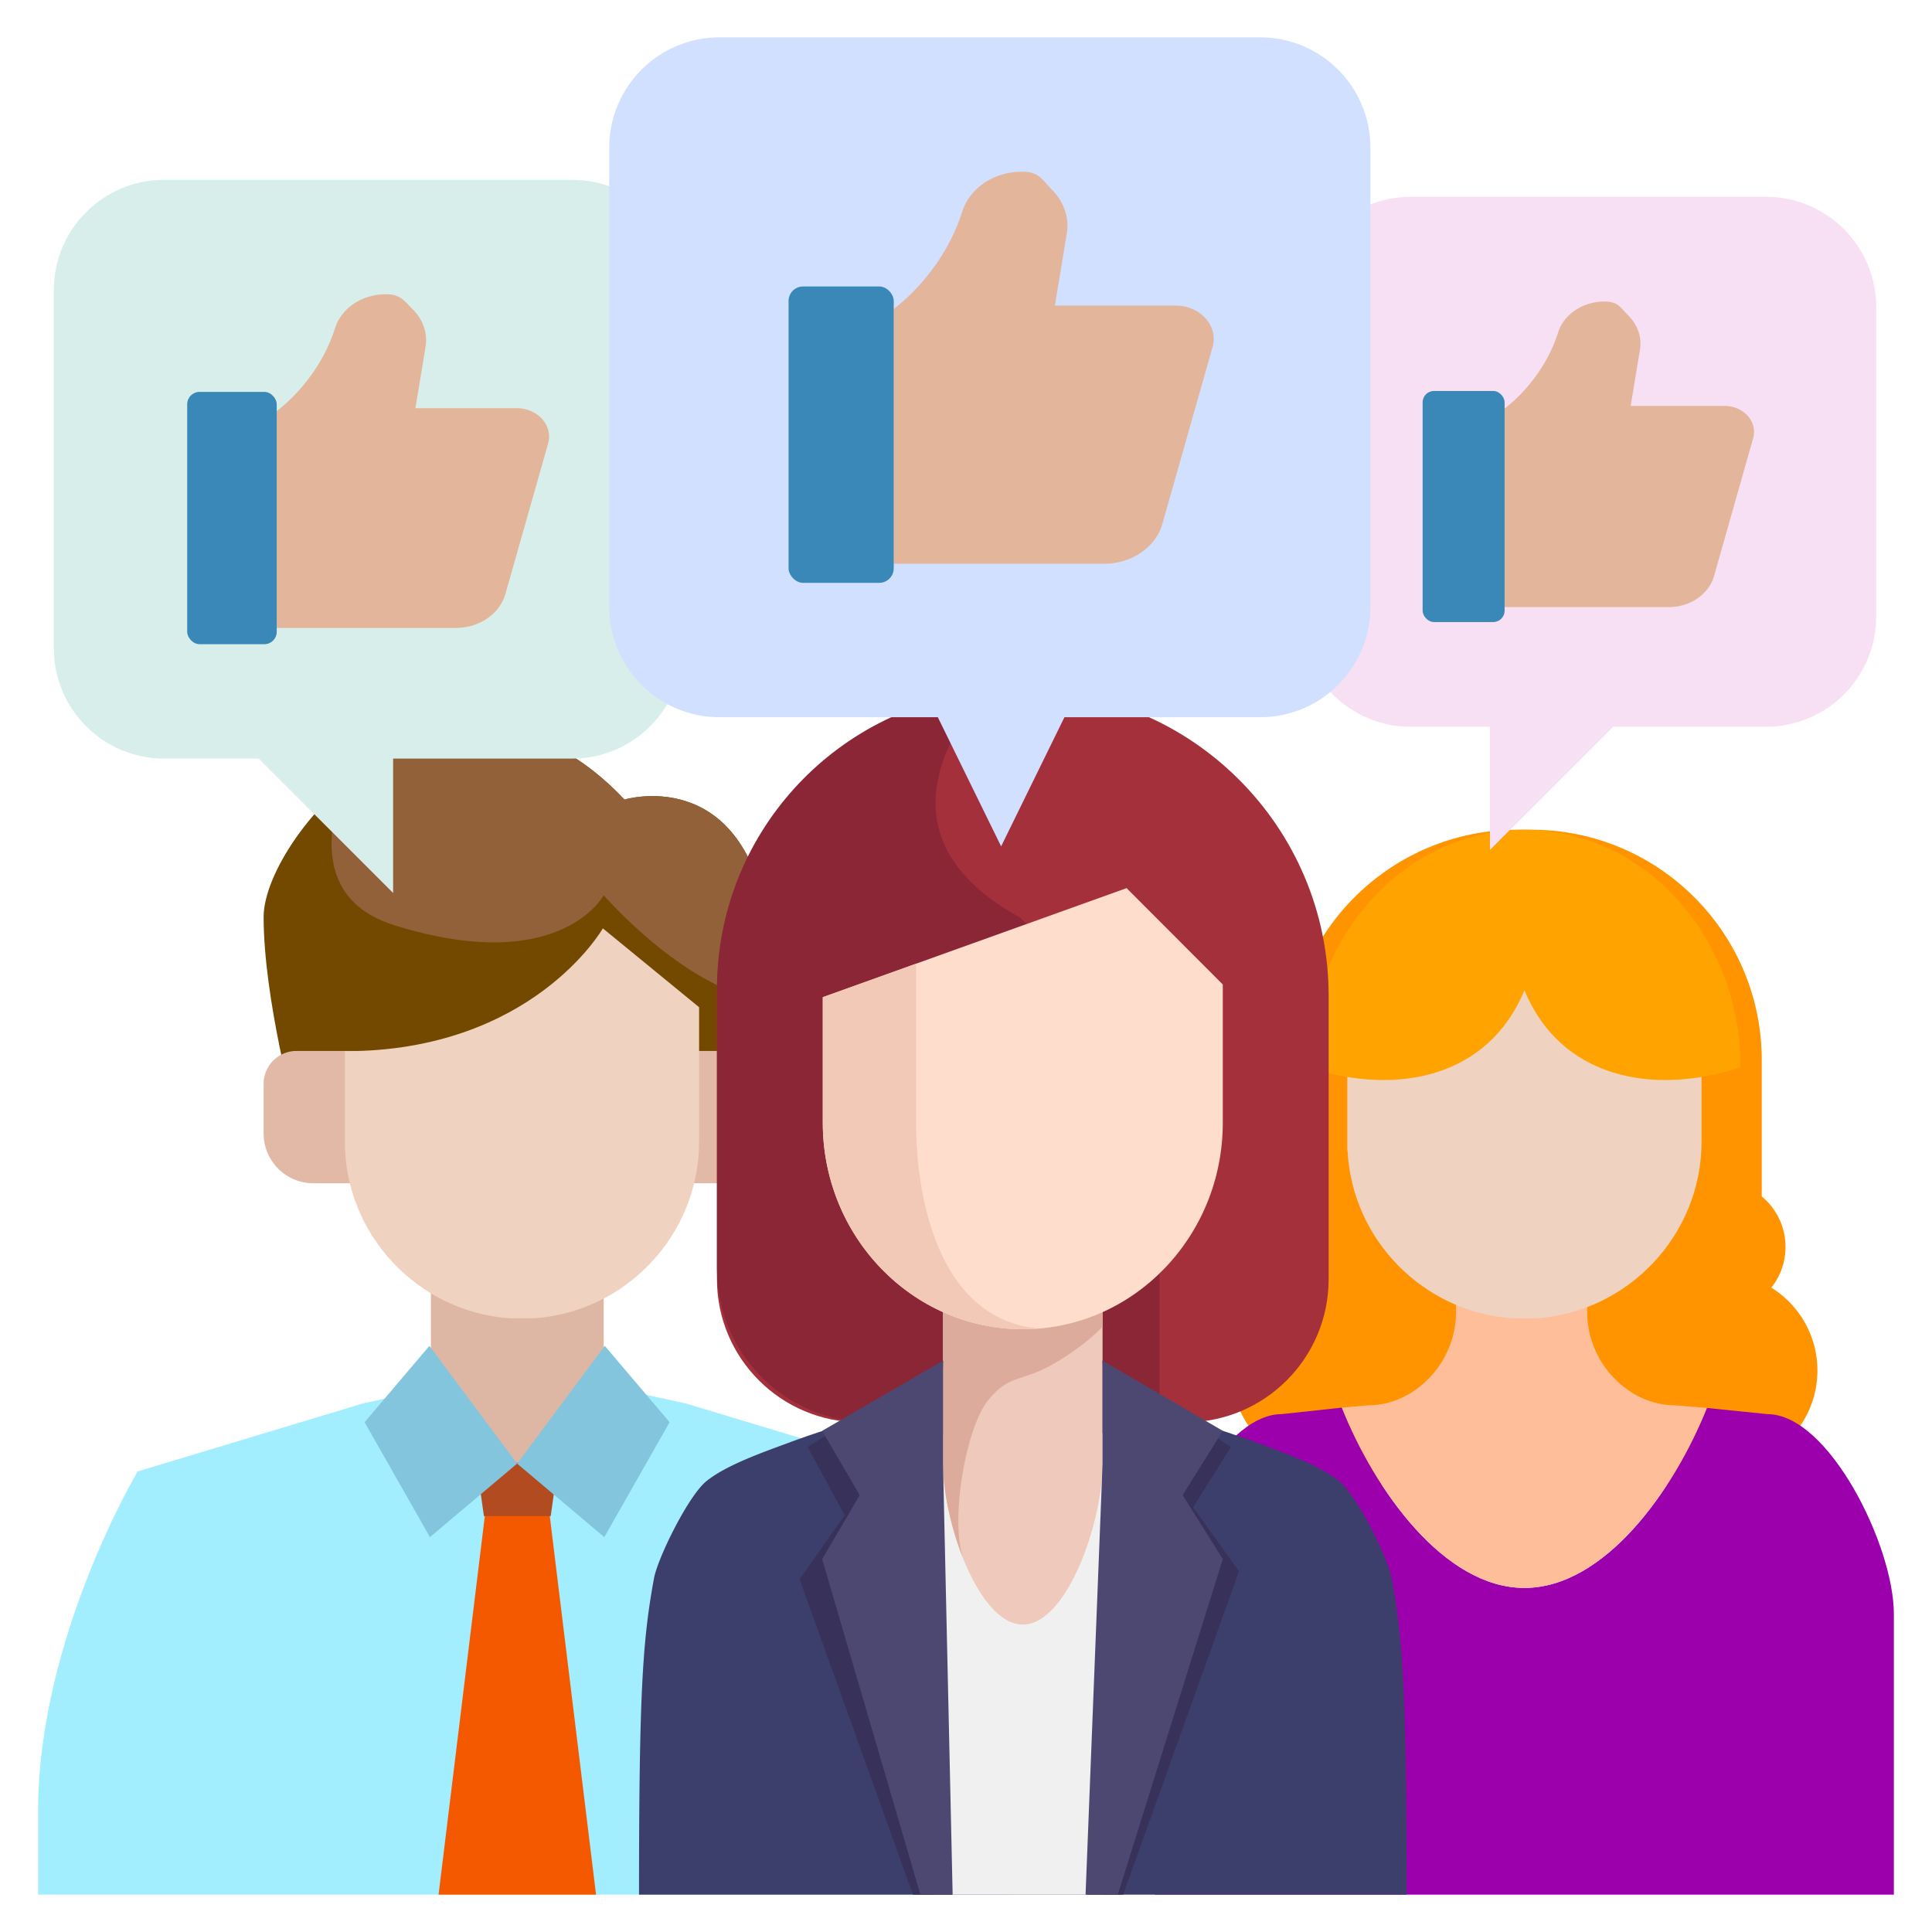 <?xml version="1.0" encoding="UTF-8"?> <svg xmlns="http://www.w3.org/2000/svg" xmlns:xlink="http://www.w3.org/1999/xlink" version="1.1" width="512" height="512" x="0" y="0" viewBox="0 0 512 512" style="enable-background:new 0 0 512 512" xml:space="preserve"><g><path fill="#a2eeff" d="m241.434 389.944-59.78-18.043-42.695-9.197-42.695 9.197-59.78 18.043s-26.377 44.174-26.377 89.926v22.233H267.81V479.87c0-45.752-26.377-89.926-26.377-89.926z" opacity="1" data-original="#a2eeff"></path><path fill="#deb7a4" d="M114.194 333.449h45.796v54.916h-45.796z" opacity="1" data-original="#deb7a4"></path><path fill="#734900" d="M78.334 295.56s-8.473-30.8-8.473-52.565 49.784-79.607 95.623-31.1c0 0 30.7-9.276 37.734 31.1l-3.842 52.566H78.333z" opacity="1" data-original="#734900"></path><path fill="#e2b9a6" d="M78.548 278.51H199.37c4.794 0 8.687 3.893 8.687 8.687v13.2c0 7.275-5.907 13.182-13.182 13.182H83.043c-7.276 0-13.182-5.906-13.182-13.182v-13.2c0-4.794 3.892-8.687 8.687-8.687z" opacity="1" data-original="#e2b9a6"></path><path fill="#f0d2c1" d="M91.392 278.583v23.957c0 24.76 19.434 45.19 43.8 46.82h6.278c24.366-1.63 43.799-22.06 43.799-46.82v-35.617l-9.242-7.57-16.267-13.325s-18.546 32.555-68.368 32.555z" opacity="1" data-original="#f0d2c1"></path><path fill="#92613a" d="M165.484 211.895c-27.336-28.927-56.072-20.031-74.819-3.522-5.242 15.858-4.417 31.168 13.98 36.871 43.881 13.605 55.345-8 55.345-8s21.01 24.274 41.624 27.698l1.604-21.947c-7.033-40.376-37.734-31.1-37.734-31.1z" opacity="1" data-original="#92613a"></path><path fill="#f55900" d="M144.801 394.412h-15.419l-13.158 107.691h41.735z" opacity="1" data-original="#f55900"></path><path fill="#b34b20" d="M145.944 401.772H128.24l-2-14.142h21.705z" opacity="1" data-original="#b34b20"></path><g fill="#82c5dc"><path d="M113.796 356.673 96.625 376.9l17.31 30.455 23.104-19.483zM160.282 356.673l17.171 20.228-17.31 30.455-23.104-19.483z" fill="#82c5dc" opacity="1" data-original="#82c5dc"></path></g><path fill="#ff9400" d="M469.426 341.24a17.318 17.318 0 0 0 3.754-10.778c0-5.39-2.451-10.206-6.298-13.399v-36.127c0-33.714-27.33-61.045-61.045-61.045h-3.701c-33.715 0-61.046 27.331-61.046 61.045v36.127c-3.846 3.193-6.298 8.01-6.298 13.399 0 4.074 1.41 7.812 3.754 10.778-7.328 4.564-12.21 12.691-12.21 21.962 0 14.283 11.579 25.861 25.861 25.861 2.379 0 4.68-.327 6.866-.928 9.5 8.477 22.024 13.637 35.758 13.637h18.33c13.734 0 26.259-5.16 35.758-13.637 2.187.6 4.487.928 6.865.928 14.284 0 25.862-11.578 25.862-25.861 0-9.27-4.881-17.398-12.21-21.962z" opacity="1" data-original="#ff9400"></path><path fill="#9c00ad" d="m468.4 374.763-16.063-1.644c-8.715 21.823-27.09 47.697-48.35 47.697-21.29 0-39.686-25.944-48.387-47.785l-16.009 1.732c-16.232 0-33.512 34.839-33.512 52.976v74.364h195.814V427.72c0-18.126-17.272-52.956-33.494-52.956z" opacity="1" data-original="#9c00ad"></path><path fill="#ffbe9a" d="M403.986 420.816c21.26 0 39.636-25.874 48.35-47.697l-8.443-.693c-12.205 0-23.286-11.157-23.286-24.794v-4.495h-15.718c-.933.07-1.87.118-2.818.118s-1.885-.049-2.818-.118h-13.38v4.495c0 13.637-11.081 24.794-23.286 24.794l-6.987.605c8.701 21.841 27.097 47.785 48.386 47.785z" opacity="1" data-original="#ffbe9a"></path><path fill="#f0d2c1" d="M407.125 230.483h-6.279c-23.561 1.577-42.508 20.734-43.732 44.386l-.066.054v29.998l.066.054c1.225 23.652 20.17 42.81 43.732 44.385h6.279c24.366-1.63 43.8-22.06 43.8-46.82v-25.236c0-24.76-19.434-45.19-43.8-46.82z" opacity="1" data-original="#f0d2c1"></path><path fill="#ffa300" d="M461.283 282.839h.002l-.002-.002c-.044-34.772-25.68-62.946-57.297-62.946s-57.253 28.174-57.297 62.946l-.002.001h.002l-.002.088.11-.054c23.172 7.64 47.647 2.78 57.19-20.459 9.542 23.238 34.016 28.098 57.188 20.459l.11.054-.002-.087z" opacity="1" data-original="#ffa300"></path><path fill="#a3303a" d="M314.19 376.92h-86.277c-20.925 0-37.913-16.988-37.913-37.912v-75.102c0-44.733 36.318-81.051 81.051-81.051 44.733 0 81.051 36.318 81.051 81.05v75.103c0 20.925-16.988 37.913-37.913 37.913z" opacity="1" data-original="#a3303a"></path><path fill="#8b2637" d="M270.363 243.18c-33.79-18.558-22.715-43.723-9.862-59.832-39.65 4.36-70.5 37.955-70.5 78.767v74.156c0 22.45 18.2 40.65 40.65 40.65h76.631v-97.064l-36.919-36.676z" opacity="1" data-original="#8b2637"></path><path fill="#3c3e6c" d="M368.773 418.2c-.985-5.3-9.067-21.835-13.938-25.733-5.361-4.288-15.254-7.715-21.527-10.046a254.29 254.29 0 0 0-13.822-4.686c-19.608-6.051-37.04-9.037-44.535-10.146a26.335 26.335 0 0 0-7.8 0c-7.494 1.11-24.925 4.095-44.534 10.146a254.349 254.349 0 0 0-13.821 4.686c-6.274 2.33-16.166 5.758-21.527 10.046-4.872 3.898-12.954 20.434-13.939 25.733-3 16.262-3.984 29.958-3.984 83.903h203.41c0-53.945-.982-67.641-3.983-83.903z" opacity="1" data-original="#3c3e6c"></path><path fill="#f0f0f0" d="M247.48 379.871h44.711v122.232H247.48z" opacity="1" data-original="#f0f0f0"></path><path fill="#efc9bb" d="M271.052 430.53c11.674 0 21.138-27.002 21.138-42.618v-67.817h-42.277v67.817c0 15.616 9.464 42.618 21.139 42.618z" opacity="1" data-original="#efc9bb"></path><path fill="#dcab9b" d="M261.848 371.108c5.94-7.4 8.86-4.381 18.792-10.516 5.955-3.678 9.587-6.961 11.55-9.009v-31.488h-42.277v67.817c0 7.196 2.013 16.805 5.322 25.08-3.466-10.386.68-34.492 6.613-41.884z" opacity="1" data-original="#dcab9b"></path><path fill="#ffddcc" d="m298.562 235.362-80.515 28.9v33.257c0 30.233 23.731 54.742 53.005 54.742 29.273 0 53.004-24.509 53.004-54.742V260.9z" opacity="1" data-original="#ffddcc"></path><path fill="#f2c8b6" d="M242.803 298.386v-43.01l-24.756 8.887v33.256c0 30.233 23.731 54.742 53.005 54.742 1.373 0 2.729-.071 4.075-.177-33.615-3.335-32.324-53.698-32.324-53.698z" opacity="1" data-original="#f2c8b6"></path><g fill="#38325a"><path d="m328.35 416.387-12.159-16.95 10.014-15.958-34.015-22.886.848 27.318-5.143 114.192h9.763zM249.24 387.912l.673-27.32-35.87 22.888 9.805 18.101-11.949 16.951 30.054 83.571h10.342z" fill="#38325a" opacity="1" data-original="#38325a"></path></g><g fill="#4d4872"><path d="m324.056 413.171-10.648-16.95 10.648-17.03-31.866-18.598v27.319l-4.505 114.191h8.543zM249.913 387.912v-27.32l-32.033 18.599 9.965 17.03-9.965 16.95 26.042 88.932h8.538z" fill="#4d4872" opacity="1" data-original="#4d4872"></path></g><path fill="#f7e0f4" d="M467.99 52.152H373.86c-16.137 0-29.218 13.08-29.218 29.217v82.02c0 16.136 13.081 29.217 29.218 29.217h21v32.625l32.624-32.625h40.507c16.137 0 29.218-13.081 29.218-29.218V81.37c0-16.136-13.081-29.217-29.218-29.217z" opacity="1" data-original="#f7e0f4"></path><path fill="#e3b69b" d="m464.605 116.137-10.372 36.542c-1.394 4.826-6.328 8.208-11.988 8.217h-43.507v-52.62a41.645 41.645 0 0 0 7.318-7.348c3.092-3.925 5.414-8.278 6.87-12.878 1.56-4.785 6.51-8.097 12.168-8.138 3.669-.006 4.16 1.392 6.563 3.832 2.38 2.441 3.458 5.662 2.964 8.849l-2.47 14.972h24.821c4.332-.011 7.854 3.07 7.867 6.882a6.117 6.117 0 0 1-.234 1.69z" opacity="1" data-original="#e3b69b"></path><rect width="21.727" height="61.232" x="377.01" y="103.614" fill="#3988b7" rx="3.003" opacity="1" data-original="#3988b7"></rect><path fill="#d8eeeb" d="M151.639 47.664H43.482c-16.137 0-29.218 13.081-29.218 29.218v94.93c0 16.137 13.081 29.218 29.218 29.218h25.077l35.624 35.624V201.03h47.456c16.136 0 29.217-13.081 29.217-29.218v-94.93c0-16.137-13.081-29.218-29.217-29.218z" opacity="1" data-original="#d8eeeb"></path><path fill="#e3b69b" d="m145.256 117.532-11.325 39.9c-1.522 5.27-6.91 8.963-13.09 8.973H73.334v-57.457a45.475 45.475 0 0 0 7.991-8.024c3.376-4.285 5.912-9.039 7.501-14.062 1.703-5.224 7.11-8.84 13.287-8.886 4.006-.007 4.818 1.52 7.442 4.184 2.599 2.666 3.776 6.183 3.236 9.663l-2.696 16.348h26.827c4.73-.012 8.576 3.353 8.59 7.514a6.683 6.683 0 0 1-.256 1.847z" opacity="1" data-original="#e3b69b"></path><rect width="23.725" height="66.861" x="49.609" y="103.858" fill="#3988b7" rx="3.279" opacity="1" data-original="#3988b7"></rect><path fill="#d2e0ff" d="M333.95 9.897H190.67c-16.136 0-29.217 13.081-29.217 29.218v121.74c0 16.136 13.08 29.218 29.217 29.218h57.863l16.777 34.225 16.776-34.225h51.862c16.137 0 29.219-13.082 29.219-29.219V39.115c0-16.137-13.082-29.218-29.219-29.218z" opacity="1" data-original="#d2e0ff"></path><path fill="#e3b69b" d="m321.344 91.978-13.305 46.876c-1.789 6.19-8.118 10.529-15.378 10.54h-55.812v-67.5a53.42 53.42 0 0 0 9.389-9.426c3.966-5.035 6.944-10.62 8.812-16.52 2-6.139 8.352-10.387 15.609-10.44 4.707-.008 5.185 1.786 8.268 4.915 3.052 3.132 4.436 7.264 3.801 11.352L279.56 80.98h31.993c5.557-.014 10.075 3.939 10.09 8.828a7.846 7.846 0 0 1-.299 2.169z" opacity="1" data-original="#e3b69b"></path><rect width="27.872" height="78.548" x="208.977" y="75.914" fill="#3988b7" rx="3.853" opacity="1" data-original="#3988b7"></rect></g></svg> 